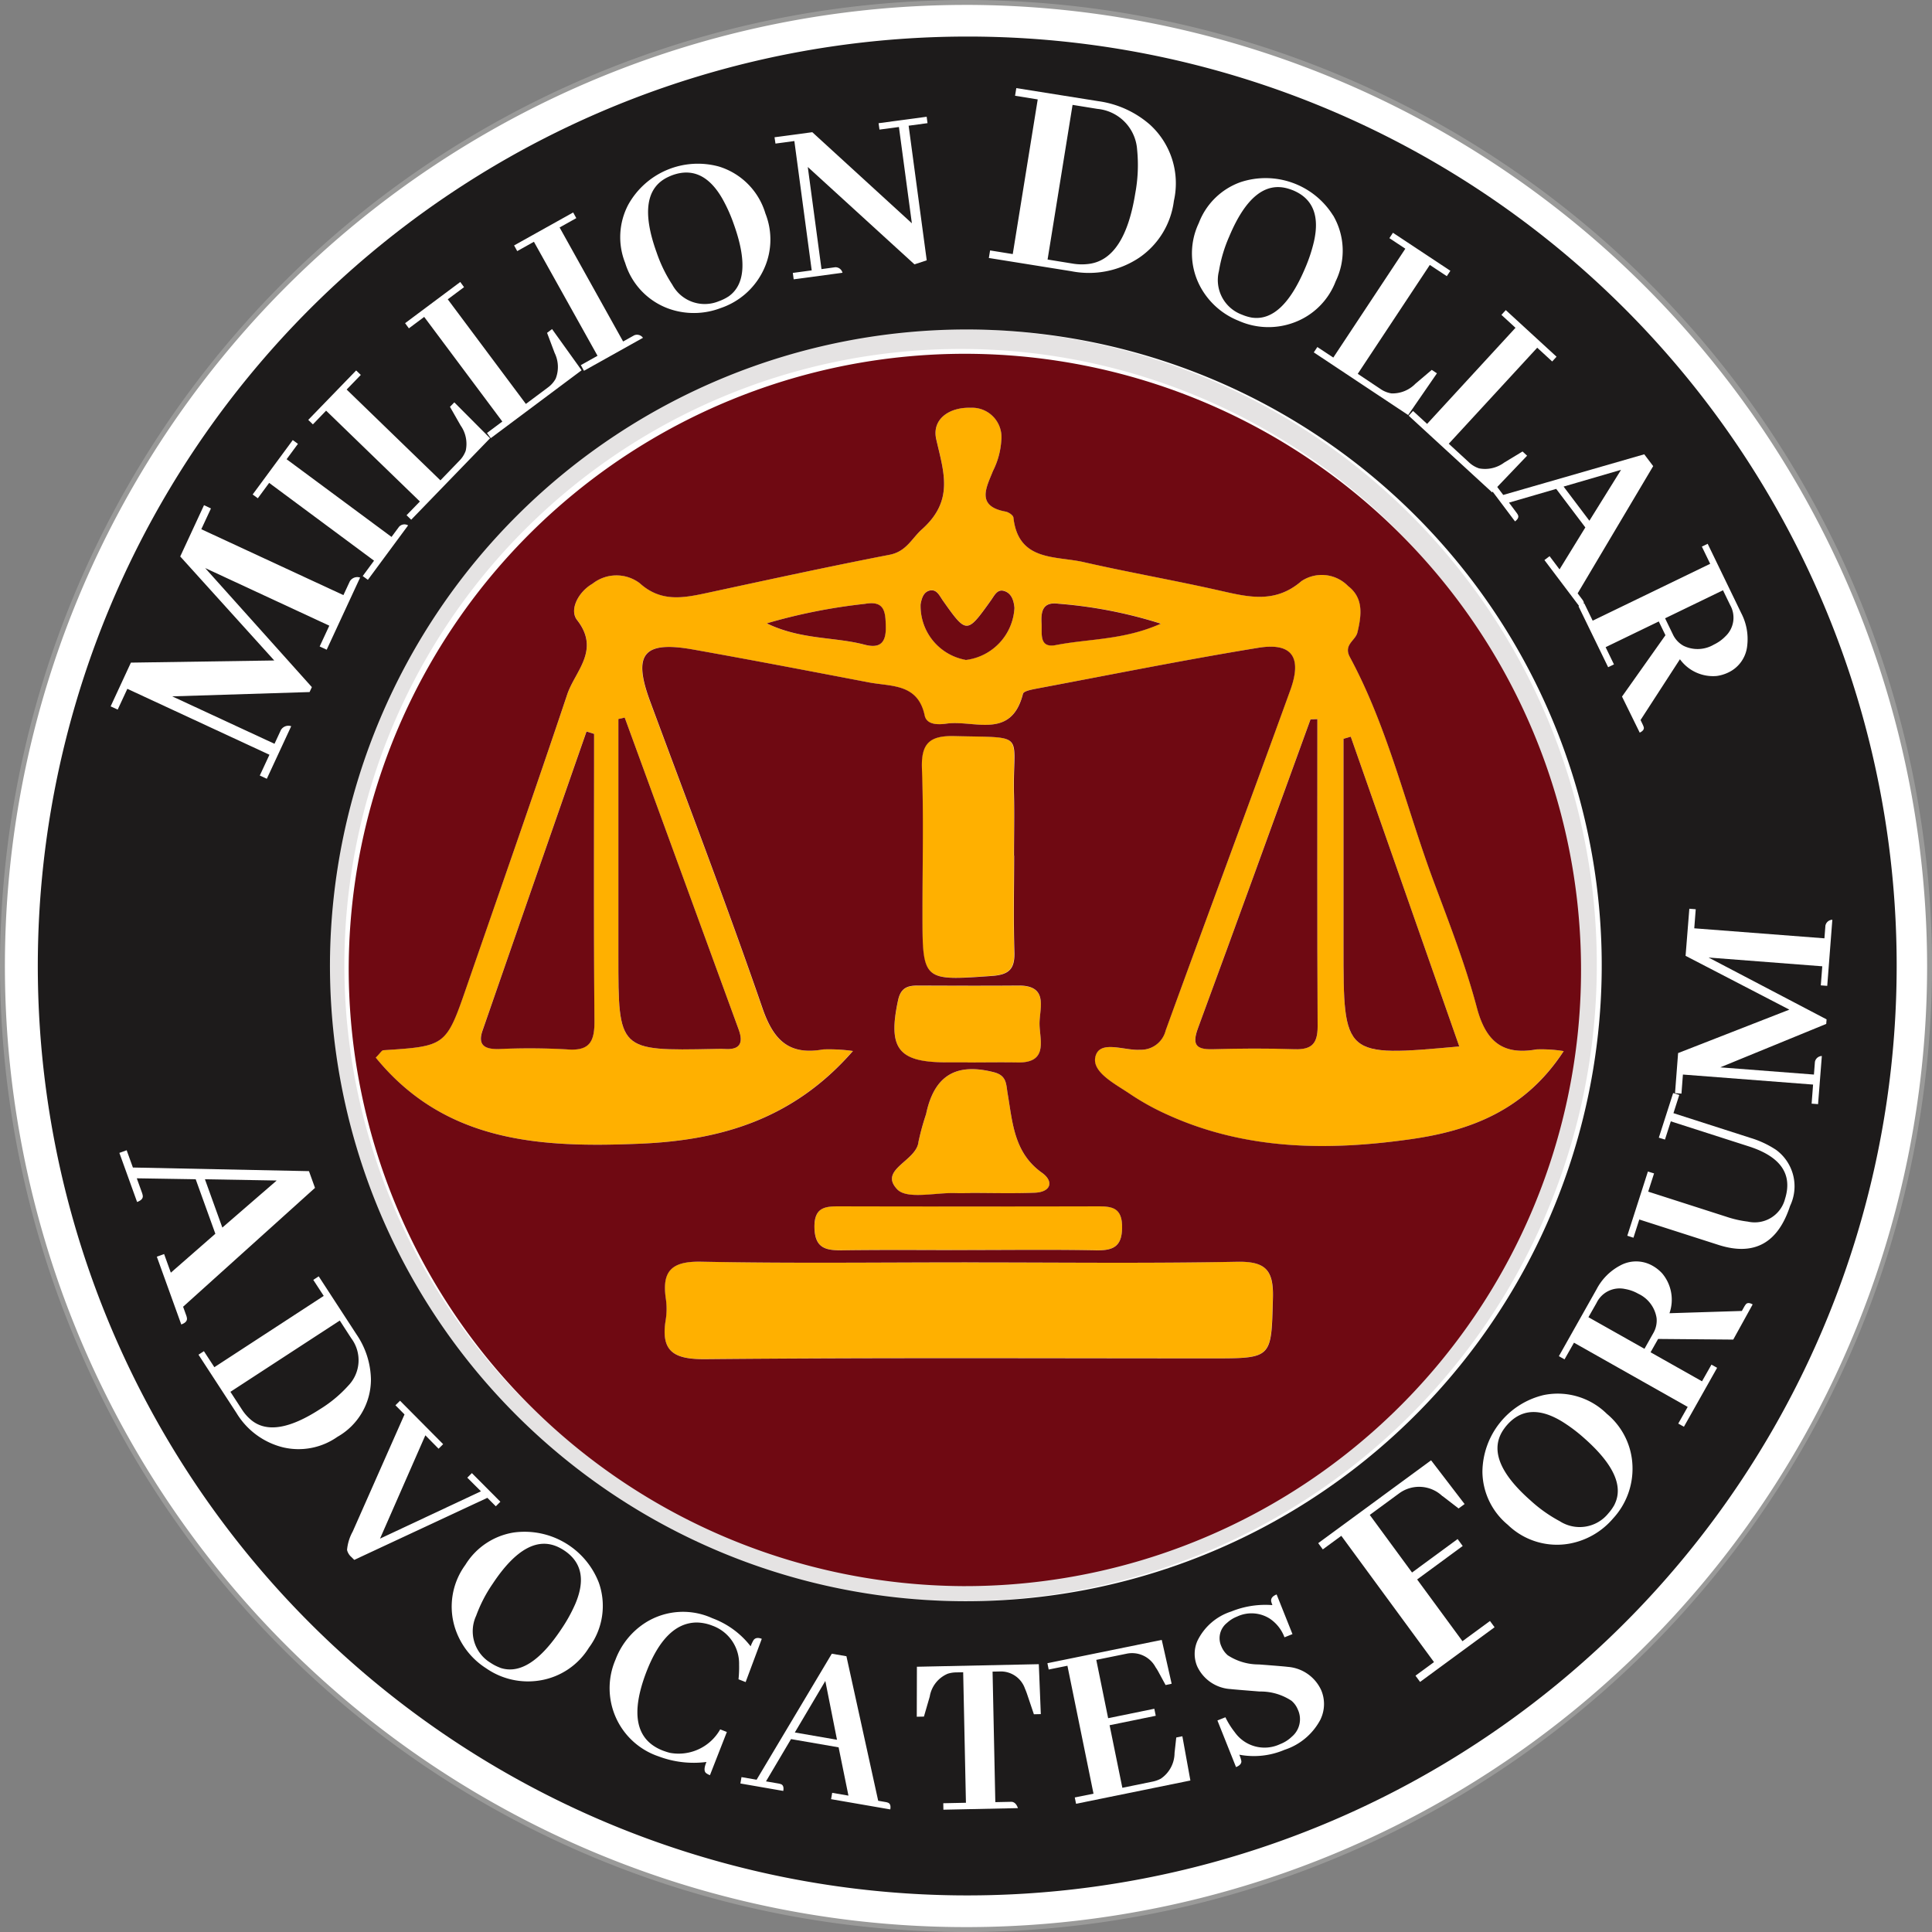<svg xmlns="http://www.w3.org/2000/svg" xmlns:xlink="http://www.w3.org/1999/xlink" width="102.299" height="102.299" viewBox="0 0 102.299 102.299">
  <rect x="0" y="0" width="102.299" height="102.299" fill="#808080" stroke="none"/>
  <defs>
    <clipPath id="clip-path">
      <rect id="Rectangle_484" data-name="Rectangle 484" width="102.299" height="102.299" fill="none"/>
    </clipPath>
  </defs>
  <g id="Group_852" data-name="Group 852" transform="translate(0 0)">
    <g id="Group_823" data-name="Group 823" transform="translate(0 0)" clip-path="url(#clip-path)">
      <path id="Path_2083" data-name="Path 2083" d="M102.2,51.18A51.02,51.02,0,1,1,51.179.16,51.02,51.02,0,0,1,102.2,51.18" transform="translate(-0.03 -0.03)" fill="#fff"/>
      <path id="Path_2084" data-name="Path 2084" d="M51.15,102.3A51.149,51.149,0,1,1,102.3,51.149,51.208,51.208,0,0,1,51.15,102.3m0-102.04a50.89,50.89,0,1,0,50.89,50.89A50.948,50.948,0,0,0,51.15.259" transform="translate(0 0)" fill="#9a9a99"/>
      <path id="Path_2085" data-name="Path 2085" d="M88.535,55.232A33.675,33.675,0,1,1,55,21.47,33.618,33.618,0,0,1,88.535,55.232m-66.316-.048A32.626,32.626,0,1,0,54.871,22.515,32.641,32.641,0,0,0,22.219,55.185" transform="translate(-3.985 -4.038)" fill="#e5e3e3"/>
      <path id="Path_2086" data-name="Path 2086" d="M87.4,60.657c-2.057,3.165-4.991,4.223-8.078,4.664-4.359.622-8.739.6-12.884-1.286a13.36,13.36,0,0,1-1.993-1.1c-.778-.529-2.034-1.15-1.845-1.969.214-.932,1.534-.32,2.356-.379a1.346,1.346,0,0,0,1.367-1.019c2.189-6.011,4.427-12,6.6-18.02.639-1.764.074-2.536-1.71-2.242-3.874.638-7.728,1.409-11.587,2.134-.305.058-.818.136-.859.3-.62,2.452-2.593,1.372-4.055,1.58-.434.062-1.042.07-1.15-.43-.363-1.7-1.772-1.529-2.959-1.755-3.11-.593-6.22-1.192-9.338-1.746-2.6-.462-3.164.253-2.243,2.743,2,5.406,4.068,10.788,5.943,16.236.592,1.721,1.413,2.52,3.226,2.2a8.886,8.886,0,0,1,1.57.084c-3.192,3.661-7.085,4.739-11.32,4.912C33.266,65.773,28.191,65.519,24.5,61c.238-.239.313-.385.4-.391,3.318-.214,3.321-.211,4.425-3.4,1.783-5.147,3.592-10.285,5.323-15.449.415-1.237,1.764-2.337.517-3.933-.421-.54.066-1.491.816-1.92a2.049,2.049,0,0,1,2.5-.031c1.121,1.016,2.307.788,3.564.518,3.22-.691,6.438-1.393,9.671-2.022.895-.174,1.166-.86,1.711-1.347,1.71-1.53,1.153-3.014.757-4.769-.243-1.073.7-1.7,1.824-1.666a1.554,1.554,0,0,1,1.622,1.72,4.15,4.15,0,0,1-.442,1.628c-.325.831-.936,1.858.666,2.148.158.029.4.192.417.315.261,2.333,2.224,2.021,3.714,2.361,2.408.55,4.845.971,7.253,1.517,1.508.343,2.908.678,4.285-.511A1.944,1.944,0,0,1,76,36.037c.829.637.708,1.548.493,2.444-.106.444-.762.651-.4,1.319,2.023,3.757,2.964,7.925,4.441,11.891.818,2.2,1.679,4.389,2.275,6.649.47,1.782,1.345,2.553,3.171,2.229a7.357,7.357,0,0,1,1.427.089M37.688,43l-.336.076V55.615c0,5.029,0,5.029,5.048,4.929.19,0,.382-.015.57,0,.808.059,1.018-.3.751-1.029Q40.7,51.257,37.688,43m36.674.077L74,43.087c-1.98,5.447-3.949,10.9-5.954,16.337-.309.835-.165,1.15.753,1.128,1.453-.036,2.91-.046,4.362,0,.9.032,1.219-.293,1.215-1.2-.028-5.428-.014-10.856-.014-16.283m-38.3.784-.4-.125q-2.755,7.92-5.507,15.841c-.278.8.153.986.857.973a35.357,35.357,0,0,1,3.606.018c1.228.1,1.476-.425,1.465-1.533-.046-5.058-.02-10.116-.02-15.174M81.877,60.412l-5.746-16.4-.384.11V55.129c0,5.838,0,5.838,6.13,5.282M55.734,39.942a2.934,2.934,0,0,0,2.59-2.758c-.035-.4-.16-.785-.559-.9-.352-.1-.5.243-.686.5-1.278,1.793-1.291,1.792-2.554,0-.183-.258-.319-.6-.678-.52-.334.071-.435.4-.492.73a2.9,2.9,0,0,0,2.379,2.942m10.34-1.917a24,24,0,0,0-5.413-1.055c-.847-.12-.938.414-.9,1.041.031.528-.152,1.324.763,1.146,1.744-.34,3.587-.257,5.551-1.133M45.2,38.009c1.825.879,3.568.7,5.173,1.127.814.214,1.15-.081,1.133-.943-.015-.784-.052-1.4-1.107-1.216a30.062,30.062,0,0,0-5.2,1.033" transform="translate(-4.609 -5.002)" fill="#ffb000"/>
      <path id="Path_2087" data-name="Path 2087" d="M64.991,54.328c0,1.709-.037,3.419.014,5.126.027.9-.3,1.182-1.2,1.245-3.671.256-3.669.287-3.668-3.377,0-2.531.066-5.065-.027-7.594-.05-1.337.4-1.764,1.725-1.731,3.913.1,3.064-.234,3.149,3.1.028,1.076,0,2.152,0,3.228" transform="translate(-11.307 -9.028)" fill="#ffb000"/>
      <path id="Path_2088" data-name="Path 2088" d="M61.215,80.988c-2.211,0-4.422-.021-6.632.011-.87.012-1.44-.113-1.464-1.2-.026-1.178.681-1.13,1.482-1.129q6.727.015,13.455,0c.752,0,1.342.017,1.352,1.064S68.97,81.02,68.037,81c-2.273-.044-4.548-.015-6.822-.015" transform="translate(-9.992 -14.799)" fill="#ffb000"/>
      <path id="Path_2089" data-name="Path 2089" d="M59.367,82.32c4.756,0,9.513.058,14.267-.034,1.5-.029,1.955.411,1.914,1.915-.088,3.2-.008,3.2-3.226,3.2-8.941,0-17.883-.044-26.823.039-1.655.015-2.38-.387-2.1-2.091a3.742,3.742,0,0,0,0-1.138c-.215-1.487.367-1.96,1.886-1.929,4.691.094,9.385.034,14.077.034" transform="translate(-8.153 -15.478)" fill="#ffb000"/>
      <path id="Path_2090" data-name="Path 2090" d="M62.315,76.293c-.253,0-.505.006-.757,0-1.068-.032-2.583.356-3.108-.2-1.007-1.057,1.034-1.491,1.127-2.525a13.432,13.432,0,0,1,.4-1.455c.428-2.045,1.587-2.735,3.593-2.219.689.177.641.634.726,1.128.265,1.538.331,3.133,1.818,4.193.633.451.5,1.026-.394,1.059-1.134.041-2.271.011-3.407.011Z" transform="translate(-10.942 -13.117)" fill="#ffb000"/>
      <path id="Path_2091" data-name="Path 2091" d="M62.212,68.349H61.074c-2.544,0-3.093-.745-2.548-3.286.144-.671.508-.78,1.057-.78,1.768,0,3.537.013,5.307,0,1.642-.015,1.116,1.226,1.127,2.044s.475,2.06-1.152,2.026c-.884-.018-1.769,0-2.653,0" transform="translate(-10.973 -12.091)" fill="#ffb000"/>
      <path id="Path_2092" data-name="Path 2092" d="M22.742,55.709a32.626,32.626,0,1,1,32.49,32.61,32.707,32.707,0,0,1-32.49-32.61m64.328,4.28a7.371,7.371,0,0,0-1.427-.09c-1.827.326-2.7-.446-3.171-2.228-.6-2.26-1.457-4.452-2.275-6.648-1.477-3.967-2.418-8.135-4.441-11.892-.36-.668.3-.874.4-1.318.214-.9.335-1.807-.494-2.445a1.942,1.942,0,0,0-2.472-.264c-1.377,1.189-2.778.853-4.285.511-2.409-.547-4.845-.969-7.253-1.518-1.491-.339-3.454-.028-3.714-2.36-.014-.123-.259-.287-.417-.315-1.6-.291-.991-1.318-.666-2.15a4.142,4.142,0,0,0,.442-1.626,1.555,1.555,0,0,0-1.622-1.721c-1.124-.035-2.065.594-1.824,1.666.4,1.756.953,3.24-.756,4.769-.546.487-.817,1.173-1.711,1.348-3.233.627-6.451,1.329-9.671,2.022-1.258.27-2.442.5-3.564-.518a2.046,2.046,0,0,0-2.5.031c-.75.429-1.238,1.38-.817,1.92,1.247,1.595-.1,2.7-.517,3.931C32.587,46.259,30.779,51.4,29,56.544c-1.1,3.186-1.107,3.184-4.425,3.4-.085.006-.161.152-.4.39,3.688,4.52,8.763,4.774,13.946,4.561,4.235-.171,8.129-1.25,11.32-4.911a8.968,8.968,0,0,0-1.57-.084c-1.814.321-2.634-.478-3.226-2.2C42.766,52.251,40.7,46.868,38.7,41.463c-.921-2.49-.358-3.2,2.243-2.743,3.118.554,6.227,1.152,9.338,1.746,1.187.226,2.6.049,2.959,1.754.106.5.715.493,1.149.431,1.463-.208,3.436.872,4.055-1.58.041-.162.555-.241.859-.3,3.86-.726,7.712-1.5,11.587-2.134,1.784-.294,2.349.477,1.71,2.242-2.177,6.016-4.416,12.009-6.6,18.019a1.345,1.345,0,0,1-1.367,1.02c-.821.058-2.142-.552-2.356.379-.188.818,1.068,1.439,1.845,1.968a13.26,13.26,0,0,0,1.993,1.1c4.145,1.882,8.525,1.909,12.884,1.286,3.087-.44,6.021-1.5,8.078-4.664M55.493,71.176c-4.693,0-9.386.06-14.077-.035-1.519-.03-2.1.442-1.886,1.929a3.741,3.741,0,0,1,0,1.138c-.285,1.7.439,2.108,2.1,2.093,8.941-.084,17.882-.041,26.823-.041,3.218,0,3.138,0,3.226-3.2.042-1.5-.409-1.944-1.913-1.915-4.754.092-9.511.033-14.267.034m2.47-21.541c0-1.077.023-2.152,0-3.228-.084-3.336.765-3-3.149-3.1-1.33-.033-1.775.392-1.725,1.73.093,2.527.027,5.063.027,7.594,0,3.663,0,3.633,3.668,3.377.895-.063,1.224-.347,1.2-1.245-.051-1.707-.015-3.418-.014-5.126M55.5,70.523c2.274,0,4.549-.029,6.822.015.933.017,1.379-.22,1.37-1.263s-.6-1.067-1.352-1.065q-6.727.015-13.455,0c-.8,0-1.507-.051-1.482,1.128.024,1.084.593,1.209,1.464,1.2,2.211-.031,4.422-.011,6.632-.011m.15-3.013V67.5c1.135,0,2.272.032,3.406-.011.891-.032,1.028-.608.395-1.058-1.487-1.06-1.554-2.655-1.818-4.193-.085-.494-.037-.952-.726-1.129-2.006-.516-3.166.175-3.593,2.219a13.442,13.442,0,0,0-.4,1.456c-.094,1.034-2.134,1.468-1.128,2.524.525.551,2.04.162,3.108.2.252.007.505,0,.758,0m-.135-6.918c.884,0,1.769-.015,2.653,0,1.627.032,1.163-1.2,1.152-2.027s.516-2.059-1.127-2.044c-1.769.015-3.538.006-5.307,0-.549,0-.913.11-1.057.78-.545,2.541,0,3.284,2.548,3.286h1.137" transform="translate(-4.278 -4.334)" fill="#6f0912"/>
      <path id="Path_2093" data-name="Path 2093" d="M40.665,46.8q3.015,8.258,6.033,16.516c.267.731.057,1.089-.751,1.029-.188-.014-.38,0-.57,0-5.048.1-5.048.1-5.048-4.929V46.875l.336-.076" transform="translate(-7.586 -8.803)" fill="#6f0912"/>
      <path id="Path_2094" data-name="Path 2094" d="M84.417,46.893c0,5.428-.014,10.856.014,16.284,0,.905-.317,1.229-1.215,1.2-1.452-.051-2.908-.041-4.362,0-.918.023-1.062-.292-.753-1.129,2.005-5.438,3.974-10.889,5.954-16.337l.361-.012" transform="translate(-14.663 -8.821)" fill="#6f0912"/>
      <path id="Path_2095" data-name="Path 2095" d="M37.357,47.83c0,5.058-.026,10.116.02,15.174.011,1.107-.237,1.637-1.465,1.533a35.356,35.356,0,0,0-3.606-.017c-.7.012-1.134-.173-.857-.973q2.747-7.922,5.507-15.841l.4.125" transform="translate(-5.9 -8.973)" fill="#6f0912"/>
      <path id="Path_2096" data-name="Path 2096" d="M93.749,64.447c-6.13.555-6.13.555-6.13-5.282V48.156l.384-.11,5.746,16.4" transform="translate(-16.481 -9.038)" fill="#6f0912"/>
      <path id="Path_2097" data-name="Path 2097" d="M62.413,42.182a2.9,2.9,0,0,1-2.379-2.942c.057-.326.158-.658.492-.731.359-.076.5.264.679.522,1.263,1.789,1.275,1.79,2.554,0,.186-.261.333-.6.685-.5.4.113.524.5.559.9a2.936,2.936,0,0,1-2.591,2.759" transform="translate(-11.288 -7.242)" fill="#6f0912"/>
      <path id="Path_2098" data-name="Path 2098" d="M74.241,40.427c-1.964.875-3.807.792-5.552,1.132-.914.179-.732-.618-.762-1.146-.037-.628.054-1.161.9-1.042a24.012,24.012,0,0,1,5.413,1.055" transform="translate(-12.776 -7.403)" fill="#6f0912"/>
      <path id="Path_2099" data-name="Path 2099" d="M50,40.407a30.062,30.062,0,0,1,5.2-1.033c1.055-.188,1.091.432,1.107,1.216.017.862-.319,1.158-1.133.943-1.605-.423-3.348-.248-5.173-1.127" transform="translate(-9.404 -7.4)" fill="#6f0912"/>
      <path id="Path_2100" data-name="Path 2100" d="M51.591,2.385a49.213,49.213,0,1,0,49.271,49.188A49.182,49.182,0,0,0,51.591,2.385m.127,15.509A33.67,33.67,0,1,1,17.906,51.34,33.734,33.734,0,0,1,51.717,17.894" transform="translate(-0.434 -0.449)" fill="#1d1b1b"/>
      <path id="Path_2101" data-name="Path 2101" d="M12.527,33.12l-.511,1.1,7.525,3.489.339-.729a.46.46,0,0,1,.545-.2L18.655,40.6l-.372-.172.511-1.1L12.22,36.276l5.65,6.305-.121.261-7.273.228,5.416,2.512.339-.731a.461.461,0,0,1,.545-.2l-1.291,2.783-.372-.172.511-1.1L8.1,42.671l-.511,1.1L7.215,43.6l1.073-2.316,7.59-.114L10.9,35.663l1.259-2.715Z" transform="translate(-1.357 -6.198)" fill="#fff"/>
      <path id="Path_2102" data-name="Path 2102" d="M22.577,36.1l-.274-.2.6-.814L17.35,30.967l-.6.814-.274-.2L18.6,28.7l.274.2-.6.814,5.555,4.114.4-.54a.386.386,0,0,1,.478-.071Z" transform="translate(-3.098 -5.398)" fill="#fff"/>
      <path id="Path_2103" data-name="Path 2103" d="M25.553,32.063l-.246-.238.706-.727-4.966-4.81-.7.727-.245-.238,2.536-2.618.246.237-.749.774L27.1,29.979l1-1.037a1.423,1.423,0,0,0,.34-.533,1.69,1.69,0,0,0-.272-1.338l-.562-.986.23-.236,1.893,1.9Z" transform="translate(-3.78 -4.544)" fill="#fff"/>
      <path id="Path_2104" data-name="Path 2104" d="M30.953,26.66l-.2-.274.812-.606-4.137-5.54-.811.606-.2-.274,2.921-2.181.2.274-.862.643,4.136,5.54,1.157-.864a1.431,1.431,0,0,0,.421-.473,1.693,1.693,0,0,0-.056-1.365l-.4-1.062.264-.2,1.565,2.182Z" transform="translate(-4.967 -3.46)" fill="#fff"/>
      <path id="Path_2105" data-name="Path 2105" d="M37.227,22.24l-.166-.3.884-.494-3.368-6.037-.884.494-.166-.3,3.128-1.746.166.3-.884.494L39.3,20.689l.586-.327a.385.385,0,0,1,.465.132Z" transform="translate(-6.306 -2.607)" fill="#fff"/>
      <path id="Path_2106" data-name="Path 2106" d="M45.681,10.825a3.7,3.7,0,0,1,2.455,2.48,3.742,3.742,0,0,1-.149,3.095A3.881,3.881,0,0,1,45.76,18.32a3.973,3.973,0,0,1-2.642.064,3.735,3.735,0,0,1-2.406-2.456,3.685,3.685,0,0,1,.165-3.088,4.216,4.216,0,0,1,4.8-2.016m.5,6.884q1.335-.926.278-3.856a8.236,8.236,0,0,0-.6-1.331q-1.045-1.817-2.641-1.241c-.071.026-.145.058-.222.094q-1.762.824-.615,4a7.507,7.507,0,0,0,.831,1.706,1.951,1.951,0,0,0,2.457.877,2.422,2.422,0,0,0,.514-.252" transform="translate(-7.609 -2.005)" fill="#fff"/>
      <path id="Path_2107" data-name="Path 2107" d="M56.022,7.956l2.547-.342.045.339-1,.135.958,7.127-.649.215-5.649-5.156L53,15.682l.728-.1a.384.384,0,0,1,.384.293l-2.585.347-.045-.339,1-.135L51.563,8.9l-1,.135L50.513,8.7l2-.268,5.272,4.823L57.1,8.157l-1.029.137Z" transform="translate(-9.502 -1.432)" fill="#fff"/>
      <path id="Path_2108" data-name="Path 2108" d="M70.293,6.437a5.238,5.238,0,0,1,2.724,1.24,4.2,4.2,0,0,1,1.271,4.038,4.287,4.287,0,0,1-1.84,3.011,4.8,4.8,0,0,1-3.593.713l-4.365-.7.066-.4,1.2.193,1.322-8.189-1.2-.194.066-.405Zm-1.37.195L67.6,14.821l1.32.214a2.887,2.887,0,0,0,.922.01q1.846-.286,2.4-3.722A8.2,8.2,0,0,0,72.341,9a2.324,2.324,0,0,0-2.1-2.155Z" transform="translate(-12.131 -1.079)" fill="#fff"/>
      <path id="Path_2109" data-name="Path 2109" d="M85.213,13.588a3.7,3.7,0,0,1,.134,3.486,3.744,3.744,0,0,1-2.2,2.181,3.878,3.878,0,0,1-2.94-.09,3.97,3.97,0,0,1-1.991-1.737A3.735,3.735,0,0,1,78.1,13.99a3.686,3.686,0,0,1,2.208-2.165,4.217,4.217,0,0,1,4.9,1.762M80.932,19q1.609.219,2.811-2.653a8.255,8.255,0,0,0,.456-1.388q.458-2.046-1.107-2.7c-.071-.028-.146-.056-.227-.08q-1.856-.585-3.159,2.535a7.534,7.534,0,0,0-.541,1.819,1.951,1.951,0,0,0,1.217,2.307,2.449,2.449,0,0,0,.55.162" transform="translate(-14.623 -2.18)" fill="#fff"/>
      <path id="Path_2110" data-name="Path 2110" d="M85.682,21.514l.188-.284.845.558,3.814-5.764-.844-.559.188-.285,3.041,2.013-.189.285-.9-.594-3.815,5.765,1.2.8a1.4,1.4,0,0,0,.587.237,1.7,1.7,0,0,0,1.266-.512l.865-.734.274.182-1.523,2.21Z" transform="translate(-16.117 -2.855)" fill="#fff"/>
      <path id="Path_2111" data-name="Path 2111" d="M91.87,25.815l.231-.251.745.685,4.68-5.088-.745-.685.231-.252L99.7,22.692l-.231.252-.792-.729L93.993,27.3l1.062.977a1.432,1.432,0,0,0,.542.327,1.7,1.7,0,0,0,1.332-.307l.97-.587.242.223-1.854,1.941Z" transform="translate(-17.281 -3.804)" fill="#fff"/>
      <path id="Path_2112" data-name="Path 2112" d="M100.042,35.228l.273-.206.527.7,1.366-2.222-1.542-2.04-2.5.727.4.536a.657.657,0,0,1,.074.119q.077.164-.155.339L97.1,31.339l.273-.206.488.647,7.467-2.152.473.626-4,6.737.236.313a.614.614,0,0,1,.074.119q.077.164-.156.34ZM104.1,30.45l-3.043.887,1.366,1.809Z" transform="translate(-18.265 -5.573)" fill="#fff"/>
      <path id="Path_2113" data-name="Path 2113" d="M102.946,38.773l.308-.149.442.912,6.222-3.012-.441-.911.308-.149,1.776,3.669a2.972,2.972,0,0,1,.317,1.732,1.755,1.755,0,0,1-1,1.414,2.058,2.058,0,0,1-.614.185,2.169,2.169,0,0,1-1.948-.886l-2.085,3.218.115.24a.936.936,0,0,1,.055.142c.024.11-.046.205-.214.286l-.938-1.909,2.3-3.249-.353-.729-2.815,1.362.442.912-.308.149Zm7.65-.848L107.53,39.41l.414.854a1.328,1.328,0,0,0,.559.6,1.7,1.7,0,0,0,1.614-.064,2.1,2.1,0,0,0,.606-.434,1.355,1.355,0,0,0,.253-1.656Z" transform="translate(-19.364 -6.671)" fill="#fff"/>
      <path id="Path_2114" data-name="Path 2114" d="M9.769,80.65l.386-.139.356.986,2.357-2.061-1.041-2.886L8.708,76.5l.273.757a.864.864,0,0,1,.043.162q.029.216-.3.335l-.938-2.6.386-.139.33.914,9.323.192.319.886L11.16,83.3l.16.443a.749.749,0,0,1,.043.162c.019.144-.081.255-.3.334Zm6.347-4.033-3.8-.066.922,2.558Z" transform="translate(-1.465 -14.109)" fill="#fff"/>
      <path id="Path_2115" data-name="Path 2115" d="M21.314,86.317a4.359,4.359,0,0,1,.762,2.375A3.493,3.493,0,0,1,20.3,91.739a3.575,3.575,0,0,1-2.889.553,4,4,0,0,1-2.454-1.816l-2.012-3.087.287-.186.553.848,5.791-3.775-.553-.849.287-.187Zm-.888-.736-5.791,3.774.609.934a2.433,2.433,0,0,0,.51.574q1.213.979,3.641-.6a6.81,6.81,0,0,0,1.488-1.242,1.936,1.936,0,0,0,.152-2.5Z" transform="translate(-2.435 -15.658)" fill="#fff"/>
      <path id="Path_2116" data-name="Path 2116" d="M22.855,99.62a.711.711,0,0,1-.222-.368,2.471,2.471,0,0,1,.3-.975l2.743-6.2-.481-.485.243-.241,2.283,2.3-.242.241-.7-.71-2.4,5.471,5.344-2.506L29,95.425l.243-.241L30.752,96.7l-.242.241-.447-.449-7.048,3.287Z" transform="translate(-4.257 -17.183)" fill="#fff"/>
      <path id="Path_2117" data-name="Path 2117" d="M37.245,102.58a3.693,3.693,0,0,1-.519,3.45,3.742,3.742,0,0,1-2.57,1.733,3.883,3.883,0,0,1-2.872-.637,3.973,3.973,0,0,1-1.631-2.078,3.736,3.736,0,0,1,.529-3.4,3.685,3.685,0,0,1,2.573-1.715,4.217,4.217,0,0,1,4.489,2.646M32.029,107.1q1.541.516,3.257-2.083a8.268,8.268,0,0,0,.707-1.278q.831-1.924-.585-2.859c-.063-.042-.133-.083-.208-.123q-1.715-.918-3.577,1.9a7.567,7.567,0,0,0-.87,1.686,1.951,1.951,0,0,0,.766,2.493,2.43,2.43,0,0,0,.51.261" transform="translate(-5.541 -18.789)" fill="#fff"/>
      <path id="Path_2118" data-name="Path 2118" d="M42.337,112.77a3.811,3.811,0,0,1-2.268-5.115,3.981,3.981,0,0,1,1.616-1.978,3.729,3.729,0,0,1,3.511-.218,4.555,4.555,0,0,1,2.029,1.487,1.981,1.981,0,0,1,.158-.333c.091-.118.235-.139.432-.062l-.855,2.29-.377-.148a6.048,6.048,0,0,0,.031-.776,2.137,2.137,0,0,0-1.409-2.061,2.384,2.384,0,0,0-.818-.17q-1.66,0-2.67,2.585-1.288,3.33.825,4.184a3.662,3.662,0,0,0,.41.133,2.528,2.528,0,0,0,2.661-1.243l.353.138-.895,2.287a.847.847,0,0,1-.2-.106c-.119-.091-.114-.289.015-.593a5.27,5.27,0,0,1-2.546-.3" transform="translate(-7.479 -19.775)" fill="#fff"/>
      <path id="Path_2119" data-name="Path 2119" d="M53.089,115.553l.058-.336.861.148-.521-2.557-2.52-.436-1.325,2.238.661.114a.823.823,0,0,1,.136.036c.112.045.152.164.118.356l-2.27-.394.058-.337.8.138,3.982-6.672.774.133,1.682,7.653.386.067a.592.592,0,0,1,.135.036c.113.045.153.163.119.355Zm-.305-6.259-1.615,2.727,2.233.386Z" transform="translate(-9.083 -20.287)" fill="#fff"/>
      <path id="Path_2120" data-name="Path 2120" d="M61.2,116.238l-.007-.342,1.2-.025-.146-6.911-.366.008a1.525,1.525,0,0,0-.455.072,1.593,1.593,0,0,0-.95,1.211l-.307,1.057-.379.008.007-2.647,6.455-.136.106,2.644-.367.008-.352-1.044c-.036-.109-.076-.214-.12-.313a1.352,1.352,0,0,0-1.336-.909l-.38.008.146,6.911.861-.018c.153.014.264.125.336.335Z" transform="translate(-11.247 -20.415)" fill="#fff"/>
      <path id="Path_2121" data-name="Path 2121" d="M74.568,109.341l-.392-.721a2.107,2.107,0,0,0-.136-.218,1.411,1.411,0,0,0-1.555-.717l-1.587.323.628,3.088,2.445-.5.076.372-2.444.5.675,3.313,1.587-.324a1.614,1.614,0,0,0,.446-.156,1.654,1.654,0,0,0,.731-1.363l.091-.82.323-.065.425,2.342-6.054,1.233-.068-.335.992-.2-1.381-6.774-.992.2-.068-.335,6.054-1.234.524,2.322Z" transform="translate(-12.85 -20.118)" fill="#fff"/>
      <path id="Path_2122" data-name="Path 2122" d="M84.591,110.574a3.3,3.3,0,0,1-1.922,1.639,4.136,4.136,0,0,1-2.392.258,1.745,1.745,0,0,1,.108.339q.011.2-.283.317l-.985-2.469.423-.169a4.283,4.283,0,0,0,.491.785,1.931,1.931,0,0,0,2.4.64,1.865,1.865,0,0,0,.63-.4,1.206,1.206,0,0,0,.314-1.433,1.189,1.189,0,0,0-.336-.466,2.95,2.95,0,0,0-1.681-.489q-1.337-.106-1.552-.131a2.083,2.083,0,0,1-1.766-1.217,1.7,1.7,0,0,1,.015-1.328,3.009,3.009,0,0,1,1.791-1.56,4.8,4.8,0,0,1,2.182-.339,1.648,1.648,0,0,1-.063-.192c-.028-.162.068-.287.287-.373l.839,2.1-.423.169a2.048,2.048,0,0,0-.775-.986,1.8,1.8,0,0,0-1.735-.112,1.68,1.68,0,0,0-.534.335,1.032,1.032,0,0,0-.3,1.237,1.254,1.254,0,0,0,.34.477,2.991,2.991,0,0,0,1.652.486q1.321.1,1.523.128a2.12,2.12,0,0,1,1.776,1.241,1.874,1.874,0,0,1-.025,1.509" transform="translate(-14.655 -19.56)" fill="#fff"/>
      <path id="Path_2123" data-name="Path 2123" d="M91.364,106.971l-.243-.33.98-.719-4.908-6.687-.98.719-.243-.33,5.976-4.387,1.775,2.316-.318.234-.826-.637a.044.044,0,0,0-.031-.016,1.787,1.787,0,0,0-2.281-.154L88.7,98.129l2.238,3.049,2.413-1.772.27.368-2.413,1.772,2.4,3.269,1.457-1.07.243.331Z" transform="translate(-16.171 -17.914)" fill="#fff"/>
      <path id="Path_2124" data-name="Path 2124" d="M99.92,90.964a3.7,3.7,0,0,1,3.346.991,3.743,3.743,0,0,1,1.36,2.785,3.88,3.88,0,0,1-1.027,2.756,3.972,3.972,0,0,1-2.284,1.329,3.739,3.739,0,0,1-3.293-.994,3.688,3.688,0,0,1-1.342-2.786,4.217,4.217,0,0,1,3.24-4.081m3.757,5.79q.723-1.454-1.613-3.513a8.313,8.313,0,0,0-1.168-.877q-1.791-1.089-2.912.184a2.313,2.313,0,0,0-.149.188q-1.147,1.571,1.388,3.805a7.533,7.533,0,0,0,1.55,1.1,1.95,1.95,0,0,0,2.575-.414,2.48,2.48,0,0,0,.33-.469" transform="translate(-18.186 -17.095)" fill="#fff"/>
      <path id="Path_2125" data-name="Path 2125" d="M108.288,91.022l-.3-.168.5-.883-6.021-3.4-.5.883-.3-.169,2-3.55a2.973,2.973,0,0,1,1.241-1.248,1.757,1.757,0,0,1,1.733.019,2.059,2.059,0,0,1,.5.4,2.166,2.166,0,0,1,.382,2.105l3.833-.12.13-.232a1.014,1.014,0,0,1,.086-.126c.076-.083.195-.08.356.012L110.9,86.407l-3.978-.034-.4.706,2.724,1.537.5-.883.3.168Zm-5.056-5.8,2.967,1.673.466-.827a1.33,1.33,0,0,0,.176-.8,1.707,1.707,0,0,0-.973-1.29,2.122,2.122,0,0,0-.7-.25,1.353,1.353,0,0,0-1.505.736Z" transform="translate(-19.125 -15.476)" fill="#fff"/>
      <path id="Path_2126" data-name="Path 2126" d="M106.128,78.841l1.091-3.4.326.1-.31.965,4.146,1.331a5.7,5.7,0,0,0,1.129.256,1.657,1.657,0,0,0,1.969-1.2q.614-1.956-1.888-2.774l-4.159-1.335-.309.965-.326-.1.759-2.363.325.1-.309.965,4.086,1.312a5.115,5.115,0,0,1,1.352.634,2.394,2.394,0,0,1,.738,2.963q-.961,2.95-3.753,2.079l-4.232-1.358-.309.965Z" transform="translate(-19.963 -13.409)" fill="#fff"/>
      <path id="Path_2127" data-name="Path 2127" d="M110.339,59.292l-.078,1.01,6.892.53.052-.669a.384.384,0,0,1,.367-.314l-.27,3.5-.341-.026.078-1.01-6.021-.464,6.249,3.275-.019.24-5.611,2.3,4.96.382.052-.669a.384.384,0,0,1,.367-.314l-.2,2.549-.341-.026.077-1.01-6.892-.531-.077,1.01-.341-.026.163-2.121,5.891-2.3-5.495-2.849L110,59.266Z" transform="translate(-20.55 -11.148)" fill="#fff"/>
    </g>
  </g>
</svg>

